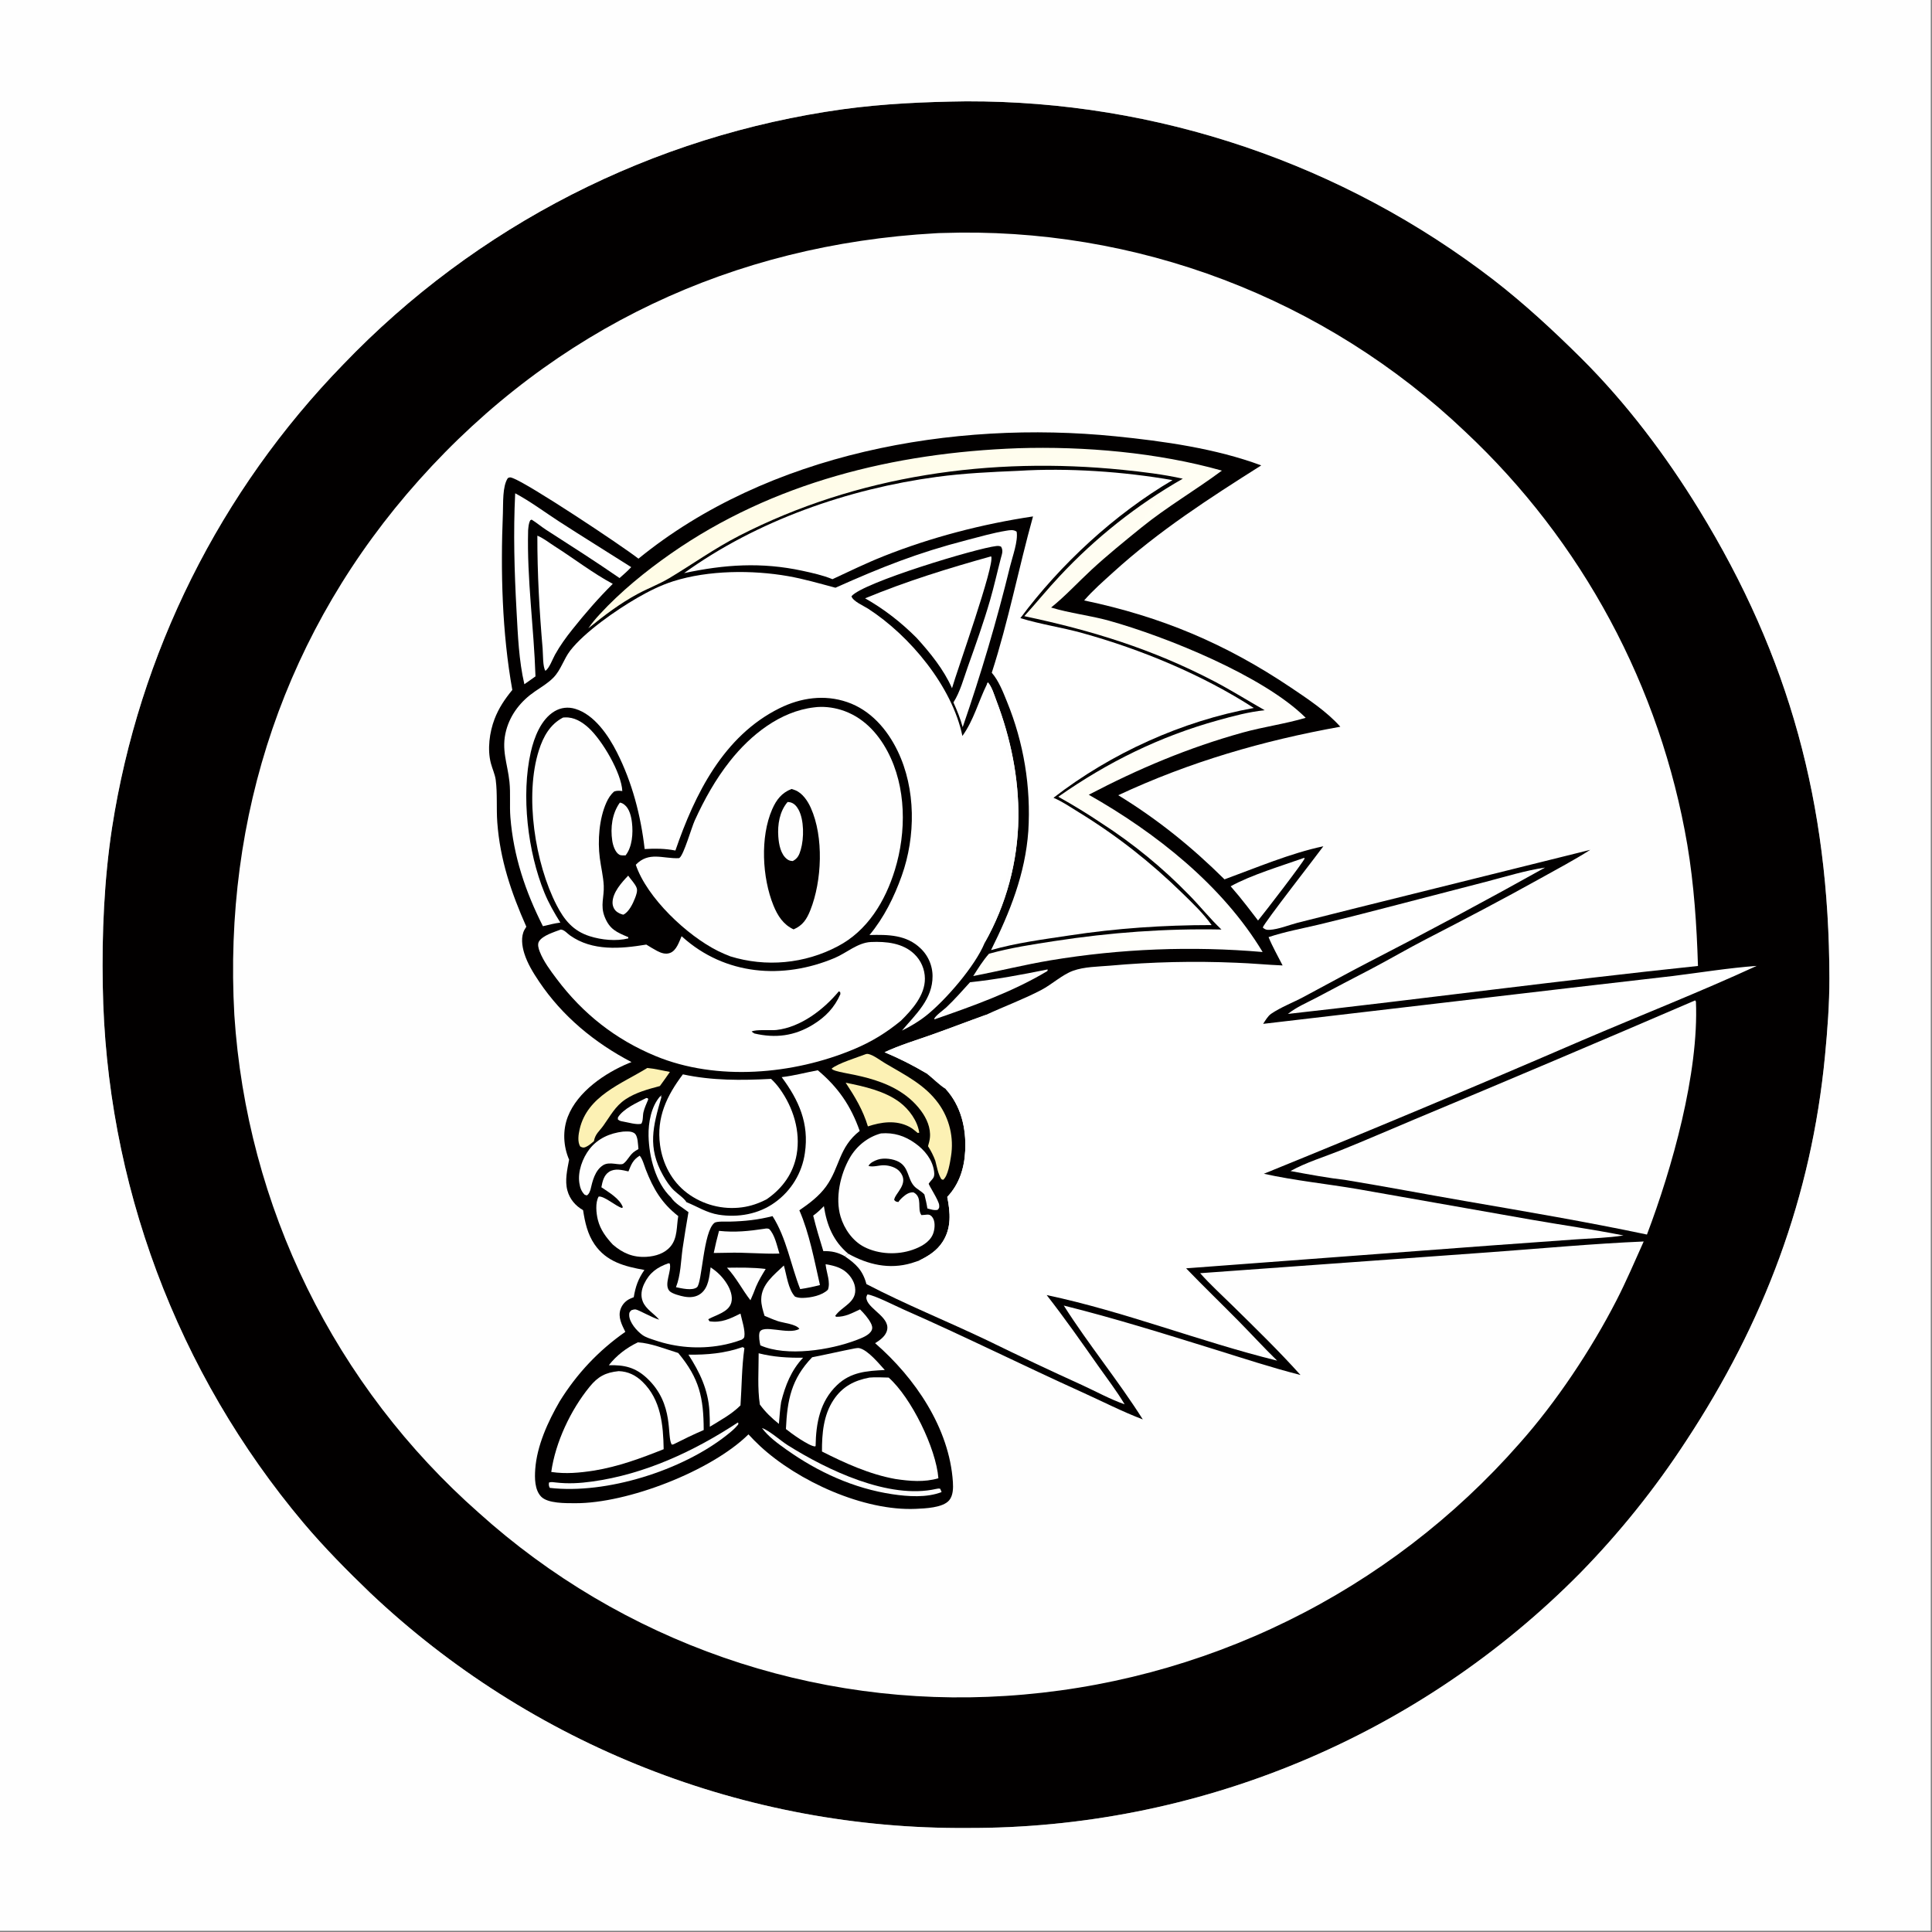 <svg height="1080" width="1080" xmlns="http://www.w3.org/2000/svg" xmlns:xlink="http://www.w3.org/1999/xlink"><rect width="100%" height="100%" fill="#808080" stroke="none"/><linearGradient id="a" gradientUnits="userSpaceOnUse" x1="691.879" x2="395.669" y1="472.352" y2="231.9"><stop offset="0" stop-color="#fff"/><stop offset="1" stop-color="#fffce6"/></linearGradient><g transform="scale(1.054)"><path d="m512.182 53.745.588-.003q4.694-.012 9.387.073 4.692.085 9.383.266 4.69.181 9.375.459 4.686.278 9.364.652 4.679.374 9.349.844 4.67.47 9.33 1.037 4.659.566 9.306 1.228 4.646.662 9.278 1.42 4.633.758 9.248 1.61 4.616.853 9.213 1.8 4.597.948 9.173 1.99 4.577 1.042 9.131 2.178 4.554 1.136 9.084 2.365 4.53 1.229 9.033 2.552 4.504 1.322 8.979 2.737 4.475 1.415 8.921 2.921 4.445 1.507 8.858 3.104 4.414 1.598 8.793 3.286 4.379 1.688 8.723 3.466 4.344 1.778 8.651 3.645 4.306 1.867 8.573 3.822 4.267 1.955 8.493 3.998 4.226 2.042 8.408 4.172 4.183 2.129 8.322 4.344 4.138 2.215 8.23 4.514 4.091 2.3 8.135 4.683 4.043 2.383 8.037 4.849 3.994 2.466 7.936 5.014 3.942 2.548 7.831 5.176 3.888 2.628 7.722 5.336 3.834 2.708 7.611 5.494 3.778 2.786 7.497 5.649c16.331 12.649 31.755 26.908 46.405 41.458 23.982 23.818 44.935 51.664 62.579 80.417 48.116 78.411 68.963 156.232 69.124 248.448.024 13.742-1.026 27.488-2.333 41.159-7.174 75.081-32.422 141.679-73.761 204.46q-6.135 9.412-12.726 18.511-6.591 9.099-13.622 17.863-7.031 8.763-14.484 17.171-7.453 8.407-15.311 16.437-3.972 4.018-8.043 7.937-4.071 3.918-8.237 7.734-4.167 3.816-8.427 7.528-4.26 3.711-8.611 7.316-4.352 3.605-8.791 7.1-4.439 3.495-8.963 6.88-4.525 3.384-9.132 6.654-4.608 3.271-9.295 6.426-4.687 3.156-9.451 6.194-4.764 3.038-9.601 5.956-4.839 2.919-9.747 5.717-4.909 2.798-9.886 5.473-4.977 2.675-10.019 5.225-5.041 2.551-10.145 4.975-5.103 2.425-10.266 4.722-5.162 2.297-10.379 4.466-5.218 2.168-10.488 4.206-5.269 2.038-10.588 3.945-5.319 1.906-10.683 3.68-5.365 1.774-10.772 3.414-5.407 1.64-10.853 3.146-5.446 1.505-10.927 2.875-5.482 1.37-10.996 2.603-5.514 1.233-11.057 2.329-5.543 1.096-11.111 2.054-5.568.958-11.159 1.777-5.59.82-11.199 1.5-5.609.68-11.234 1.221-5.624.541-11.26.942-5.636.401-11.28.662-5.644.261-11.293.382-5.649.12-11.299.101-5.444.037-10.888-.056-5.444-.092-10.884-.315-5.439-.223-10.873-.575-5.433-.353-10.856-.835-5.423-.482-10.833-1.093-5.41-.612-10.804-1.352-5.394-.74-10.768-1.609-5.375-.869-10.727-1.866-5.353-.997-10.68-2.122-5.327-1.124-10.626-2.376-5.298-1.251-10.566-2.628-5.267-1.378-10.5-2.881-5.233-1.502-10.429-3.13-5.195-1.627-10.35-3.378-5.156-1.75-10.268-3.624-5.112-1.873-10.178-3.868-5.065-1.995-10.082-4.11-5.017-2.115-9.982-4.35-4.965-2.234-9.875-4.586-4.91-2.353-9.762-4.821-4.853-2.469-9.645-5.053-4.793-2.584-9.522-5.282-4.729-2.697-9.392-5.507-4.664-2.81-9.259-5.73-4.595-2.92-9.119-5.949-4.524-3.029-8.974-6.166-4.451-3.136-8.825-6.377-4.374-3.242-8.67-6.587-4.296-3.345-8.51-6.792-4.215-3.446-8.346-6.993-4.131-3.546-8.177-7.19-4.045-3.644-8.002-7.383c-12.332-11.86-24.462-24.119-35.505-37.201q-3.12-3.708-6.16-7.481-3.04-3.774-5.999-7.612-2.959-3.838-5.835-7.738-2.876-3.9-5.668-7.861-2.792-3.96-5.499-7.98-2.707-4.019-5.327-8.096-2.62-4.076-5.153-8.207-2.532-4.132-4.976-8.317-2.444-4.184-4.798-8.42-2.353-4.236-4.616-8.521-2.263-4.285-4.433-8.618-2.171-4.333-4.248-8.711-2.077-4.378-4.061-8.799-1.983-4.421-3.872-8.884-1.889-4.463-3.681-8.965-1.793-4.502-3.489-9.042-1.696-4.539-3.295-9.114-1.599-4.574-3.099-9.182-1.5-4.608-2.902-9.246-1.402-4.639-2.704-9.307-1.302-4.668-2.505-9.362-1.202-4.694-2.304-9.413-1.102-4.719-2.102-9.461-1-4.741-1.899-9.503-.899-4.762-1.696-9.542-.797-4.78-1.492-9.576-.695-4.796-1.287-9.605-.592-4.81-1.081-9.631-.489-4.821-.875-9.652-.386-4.83-.669-9.668-.283-4.838-.462-9.68-.179-4.843-.255-9.688c-.503-27.867.73-56.257 4.918-83.826q.669-4.308 1.421-8.602.752-4.294 1.587-8.572.835-4.279 1.752-8.541.917-4.262 1.916-8.505.999-4.243 2.08-8.467 1.081-4.223 2.243-8.425 1.162-4.201 2.405-8.38 1.243-4.178 2.566-8.332 1.323-4.153 2.727-8.281 1.403-4.127 2.886-8.226 1.482-4.1 3.044-8.17 1.561-4.07 3.201-8.11 1.64-4.039 3.357-8.046 1.717-4.006 3.511-7.979 1.794-3.973 3.665-7.911 1.871-3.938 3.816-7.839 1.947-3.9 3.968-7.763 2.021-3.862 4.116-7.685 2.095-3.823 4.264-7.605 2.168-3.781 4.409-7.521 2.242-3.739 4.555-7.434 2.312-3.695 4.696-7.345 2.384-3.65 4.838-7.253 2.453-3.603 4.976-7.158 2.523-3.556 5.114-7.061 2.591-3.506 5.249-6.962 2.658-3.455 5.382-6.858 2.724-3.403 5.514-6.753 2.789-3.351 5.643-6.646 2.853-3.296 5.77-6.536 2.916-3.24 5.895-6.423 2.979-3.183 6.018-6.308 3.279-3.422 6.63-6.775 3.35-3.352 6.769-6.634 3.42-3.282 6.907-6.492 3.488-3.209 7.041-6.345 3.554-3.136 7.173-6.197 3.618-3.062 7.3-6.046 3.682-2.985 7.425-5.892 3.744-2.907 7.547-5.735 3.804-2.828 7.665-5.576 3.862-2.748 7.78-5.415 3.919-2.667 7.892-5.251 3.973-2.584 7.999-5.084 4.027-2.501 8.104-4.917 4.078-2.415 8.206-4.745 4.127-2.33 8.302-4.573 4.175-2.244 8.397-4.399 4.221-2.155 8.486-4.222 4.266-2.067 8.573-4.043 4.308-1.977 8.656-3.863 4.348-1.887 8.734-3.682 4.387-1.795 8.81-3.498 4.423-1.703 8.881-3.313 4.458-1.61 8.948-3.127 4.491-1.516 9.012-2.939 4.521-1.422 9.071-2.75 4.55-1.327 9.126-2.559 4.577-1.232 9.179-2.368 4.601-1.136 9.225-2.176 4.624-1.04 9.269-1.982 4.645-.943 9.309-1.788 4.664-.845 9.344-1.593 4.68-.748 9.375-1.397c21.658-2.955 43.214-3.897 65.042-4.179z" fill="#020000"/><path d="m496.283 123.712c1.155-.108 2.349-.101 3.509-.137q4.757-.163 9.517-.207 4.76-.044 9.519.029 4.76.074 9.516.266 4.756.192 9.506.502 4.75.31 9.49.738 4.741.428 9.47.973 4.728.546 9.442 1.208 4.714.663 9.409 1.442 4.696.78 9.371 1.676 4.675.895 9.326 1.907 4.651 1.012 9.276 2.138 4.625 1.127 9.22 2.368 4.595 1.242 9.158 2.597 4.563 1.355 9.092 2.822 4.527 1.468 9.018 3.048 4.49 1.58 8.939 3.271 4.45 1.691 8.856 3.491 4.406 1.801 8.767 3.711 4.36 1.909 8.671 3.927 4.311 2.017 8.571 4.141 4.26 2.123 8.466 4.352 4.206 2.229 8.356 4.561 4.149 2.333 8.239 4.768 4.09 2.435 8.118 4.97 4.029 2.536 7.993 5.171 3.964 2.635 7.862 5.367 3.897 2.733 7.726 5.561 3.828 2.829 7.585 5.751 3.757 2.923 7.441 5.938 3.683 3.015 7.29 6.12 3.608 3.106 7.137 6.3 3.529 3.194 6.978 6.475 2.885 2.704 5.714 5.467 2.829 2.762 5.602 5.581 2.773 2.819 5.488 5.694 2.715 2.875 5.371 5.804 2.656 2.929 5.253 5.911 2.596 2.983 5.132 6.017 2.535 3.035 5.008 6.12 2.474 3.085 4.884 6.219 2.41 3.135 4.757 6.318 2.346 3.183 4.628 6.412 2.281 3.23 4.496 6.505 2.216 3.275 4.365 6.595 2.148 3.319 4.229 6.682 2.081 3.362 4.093 6.766 2.013 3.404 3.956 6.848 1.943 3.443 3.815 6.926 1.873 3.483 3.675 7.002 1.802 3.52 3.532 7.076 1.73 3.555 3.388 7.145 1.658 3.59 3.242 7.213 1.585 3.623 3.096 7.277 1.511 3.654 2.948 7.338 1.436 3.684 2.798 7.396 1.361 3.713 2.647 7.452 1.287 3.739 2.497 7.503 1.21 3.765 2.343 7.553 1.134 3.788 2.191 7.599 1.056 3.81 2.035 7.641.979 3.831 1.881 7.681.901 3.85 1.724 7.718.823 3.867 1.568 7.751.744 3.883 1.41 7.781c3.577 21.215 5.004 42.878 5.663 64.366-72.601 7.623-144.936 17.346-217.481 25.438 4.288-3.521 10.172-5.987 15.069-8.576q14.325-7.622 28.736-15.082c9.882-5.175 19.496-10.842 29.409-15.951 20.365-10.495 40.564-21.055 60.583-32.205 8.897-4.956 17.98-9.744 26.57-15.214l-123.837 30.787-31.432 7.904c-4.716 1.236-9.935 3.429-14.777 3.747-1.63.108-2.444-.148-3.652-1.218.454-2.192 28.881-38.558 32.137-43.108-17.391 3.657-35.654 11.415-52.431 17.55-17.312-17.163-35.525-31.882-56.358-44.626 37.826-17.67 76.729-28.954 117.774-36.326-7.098-8.016-17.24-14.744-26.077-20.684-34.827-23.41-68.754-37.669-109.775-46.298 4.618-5.345 10.161-10.166 15.383-14.911 24.209-21.996 50.989-39.282 78.532-56.707-24.122-8.976-51.768-12.86-77.252-15.428-86.449-8.713-184.32 8.872-253.044 64.89-9.581-7.406-58.447-39.844-66.766-42.764-1.237-.434-1.404-.495-2.528.053-2.934 4.414-2.391 13.377-2.607 18.642-1.265 30.851-.461 63.26 4.994 93.695-3.926 4.772-7.206 9.615-9.422 15.427-2.683 7.034-3.88 16.039-1.962 23.422.759 2.919 2.206 5.935 2.59 8.912.937 7.275.281 15.089.823 22.473 1.455 19.818 7.41 37.318 15.403 55.34-.328.532-.674 1.062-.976 1.61-2.025 3.682-1.307 8.672-.113 12.509 1.662 5.342 4.725 10.317 7.824 14.931 12.408 18.471 29.45 32.497 49.047 42.75-.482.178-.96.364-1.435.56-12.621 5.233-27.158 15.09-32.317 28.342-2.851 7.324-2.433 15.709.657 22.85-.987 5.284-2.35 11.049-.905 16.367 1.242 4.571 4.247 8.089 8.311 10.411 1.009 6.434 2.339 12.637 6.07 18.106 6.35 9.305 16.057 11.76 26.463 13.613-3.31 4.788-4.703 8.736-5.66 14.462-.141.053-.284.104-.423.16-.233.093-.464.194-.696.289-.168.069-.339.132-.507.202q-.462.19-.902.428-.44.237-.852.52-.412.282-.793.606-.38.324-.725.687-.344.362-.649.758-.304.397-.566.823-.261.426-.476.877-.215.451-.382.922c-1.537 4.272.672 8.348 2.505 12.084-14.194 9.941-25.717 22.167-34.844 36.918-6.195 10.693-12.048 23.469-12.933 35.958-.33 4.667-.328 10.874 3.087 14.477 3.554 3.748 13.144 3.499 18.027 3.53 27.751.176 72.275-17.072 91.976-36.51q2.938 3.207 6.115 6.176c20.048 18.621 55.03 34.6 82.679 33.328 4.836-.222 14.356-.531 17.691-4.574 2.082-2.525 2.137-6.497 1.938-9.591-1.836-28.671-20.109-55.345-41.252-73.694 2.317-1.447 4.957-3.299 6.023-5.92 2.991-7.359-8.999-11.687-10.531-17.249-.324-1.176-.091-1.71.444-2.684 3.559.291 15.293 6.289 19.215 8.011 31.968 14.034 63.164 29.613 94.955 43.993 10.534 4.765 21.066 10.184 31.865 14.278-13.085-20.684-28.818-39.749-41.917-60.393 26.795 6.667 53.337 14.973 79.701 23.162 15.212 4.725 30.398 9.739 45.841 13.663-11.435-12.75-23.935-24.882-36.145-36.898-5.72-5.63-11.742-11.076-17.061-17.089l153.673-11.112c27.137-1.964 54.387-4.55 81.56-5.7-4.7 10.456-9.213 21.075-14.453 31.273-13.421 26.116-31.968 53.999-51.51 75.929q-3.213 3.657-6.514 7.233-3.302 3.576-6.69 7.07-3.389 3.495-6.862 6.904-3.473 3.41-7.029 6.733-3.556 3.324-7.193 6.559-3.637 3.235-7.352 6.379-3.715 3.145-7.506 6.197-3.792 3.052-7.657 6.01-3.865 2.958-7.802 5.821-3.937 2.862-7.943 5.626-4.005 2.765-8.078 5.43-4.073 2.666-8.21 5.23-4.137 2.564-8.336 5.026-4.198 2.462-8.456 4.82-4.258 2.358-8.573 4.61-4.315 2.253-8.684 4.398-4.368 2.146-8.789 4.184-4.42 2.038-8.889 3.966-4.469 1.929-8.984 3.747-4.515 1.818-9.073 3.524-4.558 1.707-9.157 3.301-4.599 1.593-9.236 3.074-4.637 1.48-9.308 2.846-4.672 1.366-9.376 2.616-4.704 1.251-9.437 2.386-4.733 1.134-9.493 2.152-4.759 1.018-9.543 1.919-4.783.901-9.587 1.683-4.804.783-9.625 1.448-4.822.664-9.659 1.21-4.836.545-9.685.972-4.848.427-9.706.734-4.738.305-9.483.492-4.744.187-9.491.255-4.748.069-9.496.019-4.747-.05-9.492-.218-4.746-.168-9.485-.454-4.739-.287-9.47-.691-4.731-.405-9.45-.927-4.719-.522-9.424-1.162-4.705-.639-9.392-1.396-4.687-.757-9.354-1.63-4.667-.873-9.311-1.863-4.644-.989-9.262-2.094-4.617-1.105-9.206-2.324-4.589-1.22-9.146-2.554-4.557-1.333-9.079-2.78-4.522-1.447-9.007-3.006-4.484-1.559-8.929-3.229-4.445-1.67-8.846-3.451-4.402-1.78-8.757-3.67-4.356-1.89-8.663-3.888-4.308-1.997-8.564-4.102-4.256-2.104-8.458-4.314-4.203-2.21-8.349-4.524-4.146-2.314-8.233-4.73-4.087-2.417-8.112-4.935-4.026-2.517-7.987-5.134-3.962-2.618-7.857-5.333-3.895-2.715-7.721-5.526-3.826-2.812-7.581-5.718-3.755-2.906-7.437-5.904-3.681-2.999-7.286-6.088-3.606-3.09-7.133-6.268-3.534-3.118-6.991-6.322-3.457-3.204-6.835-6.492-3.378-3.287-6.674-6.657-3.296-3.369-6.509-6.818-3.213-3.448-6.341-6.975-3.127-3.526-6.168-7.128-3.04-3.601-5.991-7.276-2.952-3.675-5.812-7.422-2.861-3.746-5.629-7.561-2.768-3.814-5.443-7.696-2.674-3.881-5.252-7.827-2.578-3.946-5.059-7.954-2.482-4.007-4.864-8.074-2.382-4.067-4.664-8.191-2.283-4.124-4.463-8.303-2.181-4.179-4.259-8.41-2.077-4.23-4.051-8.511-1.974-4.28-3.842-8.607-1.869-4.327-3.631-8.699-1.762-4.372-3.417-8.785-1.654-4.414-3.2-8.866-1.547-4.453-2.984-8.942-1.436-4.489-2.763-9.012-1.327-4.523-2.542-9.077-1.216-4.554-2.32-9.136-1.104-4.583-2.095-9.191-.992-4.608-1.871-9.239-.878-4.63-1.643-9.281-.765-4.651-1.416-9.32-.651-4.668-1.188-9.351-.537-4.683-.959-9.377-.422-4.695-.729-9.398c-5.947-105.797 27.147-204.605 97.992-283.856 71.869-80.397 166.611-124.879 273.997-130.84z" fill="#fefefe"/><path d="m672.803 497.019c8.582-2.855 17.673-4.528 26.479-6.607q17.865-4.281 35.63-8.957l53.145-13.787c10.275-2.658 20.905-5.985 31.399-7.536q-46.324 25.855-93.498 50.126c-11.681 6.045-23.168 12.421-34.781 18.59-5.488 2.914-11.901 5.346-17.007 8.828-1.725 1.176-3.113 3.615-4.238 5.342l162.491-19.04 54.782-6.338c14.759-1.844 29.655-4.276 44.491-5.365-30.426 13.994-61.713 26.281-92.505 39.456q-84.055 36.324-168.886 70.797c16.36 3.615 33.249 5.321 49.765 8.128l91.698 16.156c16.396 2.88 32.949 5.179 49.273 8.432-8.278 1.309-16.917 1.493-25.281 2.083l-44.824 3.226-161.866 12.123c9.116 9.468 18.577 18.59 27.807 27.945 6.866 6.959 13.47 14.185 20.465 21.014-41.085-10.142-80.737-25.999-122.227-34.778 9.626 12.315 18.394 24.864 27.375 37.63 4.722 6.712 9.78 13.254 13.97 20.317-7.666-2.675-15.046-6.749-22.43-10.148q-25.251-11.469-50.167-23.65c-21.326-10.206-43.371-19.048-64.346-29.968-1.933-7.241-5.438-10.609-11.451-14.743l1.771-1.395c10.51 5.835 21.765 8.491 33.583 5.017q2.013-.608 3.99-1.322c4.96-2.424 9.382-5.147 12.472-9.887 4.846-7.433 4.145-15.676 2.508-23.905 6.404-6.778 9.065-15.267 9.518-24.452.586-11.919-2.168-23.808-10.331-32.784-3.494-2.142-6.932-5.763-10.248-8.33-7.219-4.289-14.438-7.928-22.185-11.166 8.028-3.74 16.783-6.369 25.135-9.33 9.589-3.4 19.077-7.079 28.659-10.501 9.781-4.548 19.842-8.211 29.417-13.245 5.519-2.901 10.979-8.022 16.707-10.117 5.944-2.174 13.3-2.181 19.592-2.721q16.708-1.5 33.479-1.889 16.77-.389 33.53.336c8.211.289 16.389 1.104 24.59 1.44-2.48-4.918-5.377-9.939-7.45-15.025z" fill="#fff"/><path d="m501.577 577.567c4.971-4.267 14.542-6.765 20.632-9.178q32.735-12.776 65.823-24.607c13.257-4.693 26.833-8.828 39.846-14.159q-19.787 16.278-39.206 32.993c-7.727 6.61-15.92 13.069-23.175 20.187 24.817-3.119 49.356-8.669 74.174-11.864 19.472-2.507 39.078-4.627 58.586-6.881 9.509-1.098 19.099-1.83 28.524-3.534-32.345 15.483-65.614 28.456-98.909 41.702-14.904 5.93-29.782 13.094-44.994 18.073 15.833 5.321 31.26 11.69 47.166 16.899-9.743 1.889-19.673 2.912-29.501 4.273-12.634 1.75-25.213 3.722-37.882 5.225 13.085 10.645 26.606 20.663 39.39 31.683-17.592-3.963-34.938-9.013-52.363-13.646-12.523-3.329-25.845-6.007-37.915-10.711 3.907 6.609 9.245 12.518 14.043 18.506q7.165 8.962 13.828 18.304-15.163-6.466-30.39-12.778c-7.291-3.009-14.845-5.804-21.844-9.459 4.96-2.424 9.382-5.147 12.472-9.887 4.846-7.433 4.145-15.676 2.508-23.905 6.404-6.778 9.065-15.267 9.518-24.452.586-11.919-2.168-23.808-10.331-32.784z" fill="#fff"/><path d="m522.938 538.24c-.911 4.474-26.753 25.766-31.609 30.997-7.219-4.289-14.438-7.928-22.185-11.166 8.028-3.74 16.783-6.369 25.135-9.33 9.589-3.4 19.077-7.079 28.659-10.501z" fill="#fff"/><path d="m443.091 311.714c24.666-10.988 43.263-18.424 69.599-25.251 6.902-1.79 14.015-3.848 21.038-4.995 1.872-.305 3.825-.678 5.456.508.878 4.923-2.213 13.241-3.438 18.267-7.079 29.053-15.431 57.147-25.167 85.412-1.226-4.526-2.979-8.852-4.911-13.116 3.571-5.578 5.449-12.782 7.671-19.009 4.168-11.685 8.314-23.303 11.768-35.226 2.125-7.337 3.771-14.818 5.699-22.212.593-2.276 1.4-3.998.132-6.163-.927-.411-1.608-.429-2.598-.321-10.151 1.108-70.888 19.355-76.747 26.636.738 2.644 6.54 5.116 8.734 6.531 22.187 14.299 44.633 41.217 50.095 67.557 5.993-8.3 8.504-18.287 12.989-27.368l.485-1.068c2.119 2.171 3.457 6.833 4.575 9.761 7.551 19.78 11.913 41.039 11.638 62.248q-.029 2.163-.125 4.323-.097 2.161-.261 4.318-.164 2.156-.395 4.307-.232 2.15-.531 4.292-.299 2.142-.665 4.274-.366 2.132-.798 4.251-.433 2.119-.931 4.223-.499 2.105-1.063 4.193-.565 2.088-1.194 4.157-.63 2.069-1.324 4.118-.694 2.048-1.451 4.074-.758 2.026-1.579 4.026-.821 2.001-1.704 3.976-.884 1.974-1.828 3.92-.945 1.945-1.95 3.86-1.005 1.915-2.07 3.798c-.01.035-.015.071-.029.105-5.036 12.273-20.694 30.296-30.868 38.422-4.083 3.261-8.308 5.739-12.983 8.055 7.297-8.666 16.334-16.671 16.231-28.979q-.004-.506-.033-1.012-.029-.505-.083-1.008-.054-.504-.133-1.004-.079-.5-.183-.996-.104-.495-.232-.985-.128-.49-.28-.972-.153-.483-.329-.958-.176-.475-.375-.94-.2-.465-.422-.92-.222-.455-.466-.898-.245-.444-.511-.874-.266-.431-.553-.848-.288-.417-.595-.819-.307-.402-.635-.789-.327-.386-.672-.756-.346-.37-.71-.722c-7.573-7.41-17.387-7.468-27.224-7.214 7.674-9.202 13.083-20.183 17.092-31.412 7.436-20.824 7.553-46.11-2.195-66.236-5.587-11.535-14.391-21.662-26.766-25.898-12.048-4.124-24.549-2.322-35.812 3.247-29.708 14.689-44.967 45.567-55.264 75.491-5.588-1.088-10.632-1.122-16.307-.787-2.036-17.718-6.591-35.261-14.682-51.254-4.549-8.99-11.987-20.067-22.202-23.125-3.703-1.108-7.551-.68-10.882 1.294-7.232 4.285-10.868 13.913-12.633 21.694-5.178 22.827-1.632 52.87 7.214 74.506 2.299 5.622 5.258 10.755 8.471 15.889-3.132.405-6.178 1.183-9.246 1.917-9.323-18.436-15.594-37.073-17.254-57.784-.498-6.218.15-12.557-.489-18.737-1.016-9.824-4.505-17.127-1.74-27.387 2.333-8.655 7.918-15.587 15.241-20.6 3.359-2.3 6.99-4.431 9.845-7.369 3.994-4.109 5.44-9.867 8.91-14.333 7.685-9.889 24.373-21.463 35.354-27.828 6.087-3.528 12.597-6.806 19.322-8.93 18.599-5.875 41.826-6.025 60.856-2.683 8.48 1.489 16.787 3.933 25.103 6.136z" fill="#fff"/><path d="m523.411 362.964.485-1.068c2.119 2.171 3.457 6.833 4.575 9.761 7.551 19.78 11.913 41.039 11.638 62.248q-.029 2.163-.125 4.323-.097 2.161-.261 4.318-.164 2.156-.395 4.307-.232 2.15-.531 4.292-.299 2.142-.665 4.274-.366 2.132-.798 4.251-.433 2.119-.931 4.223-.499 2.105-1.063 4.193-.565 2.088-1.194 4.157-.63 2.069-1.324 4.118-.694 2.048-1.451 4.074-.758 2.026-1.579 4.026-.821 2.001-1.704 3.976-.884 1.974-1.828 3.92-.945 1.945-1.95 3.86-1.005 1.915-2.07 3.798c-.004-3.694 4.573-11.862 6.103-15.771 3.174-8.109 5.085-16.659 6.607-25.223q.419-2.294.769-4.599.349-2.305.631-4.62.281-2.315.493-4.637.212-2.322.354-4.649.143-2.327.216-4.658.074-2.33.078-4.662.003-2.332-.062-4.663-.066-2.33-.201-4.658-.135-2.328-.34-4.651-.204-2.322-.478-4.638-.273-2.315-.616-4.622-.342-2.306-.753-4.601-.411-2.295-.891-4.577-.479-2.282-1.026-4.549-.547-2.266-1.161-4.516-.615-2.249-1.296-4.479c-2.019-6.82-6.331-14.34-7.16-21.292-.039-.328-.064-.657-.096-.986z" fill="#fefefe"/><path d="m540.154 249.715c26.285-1.637 55.765.389 81.717 4.93-30.726 18.079-59.467 44.654-80.7 73.189 10.743 3.309 21.995 4.905 32.849 7.916 31.256 8.671 63.623 22.08 90.949 39.737-38.042 6.89-75.725 24.019-106.238 47.634 4.669 1.97 9.115 5.034 13.425 7.682 20.281 12.458 38.032 26.418 55.035 43.028 5.331 5.207 11.12 10.68 15.404 16.796-25.561.011-50.447 1.684-75.715 5.549-13.825 2.096-27.796 3.876-41.263 7.722 10.032-20.139 18.147-40.404 19.77-63.128q.27-4.375.294-8.758.023-4.383-.2-8.76-.223-4.378-.691-8.736-.469-4.358-1.182-8.683-.712-4.324-1.667-8.602-.955-4.278-2.149-8.495-1.193-4.218-2.622-8.362-1.429-4.143-3.089-8.2c-2.102-5.199-4.371-11.091-8.076-15.383 8.826-27.252 14.211-55.349 21.875-82.898-26.819 4.011-53.976 11.047-79.191 21.07-9.22 3.665-18.184 8.032-27.176 12.218-5.06-2.065-10.647-3.319-15.984-4.468-21.673-4.666-41.244-3.335-62.708 1.252 38.686-27.912 87.032-44.699 134.058-51.041 14.38-1.939 28.793-2.601 43.275-3.209z" fill="#fff"/><path d="m431.754 375.171c4.649-.646 9.75-.062 14.227 1.305 11.248 3.434 19.333 11.852 24.743 22.052 10.015 18.882 10.064 42.739 3.897 62.827-5.1 16.615-14.548 32.338-30.345 40.55q-1.622.856-3.285 1.631-1.662.776-3.36 1.469-1.699.693-3.429 1.302-1.731.608-3.489 1.132-1.758.523-3.539.959-1.782.437-3.583.785-1.801.349-3.617.609-1.815.259-3.642.43-1.826.17-3.659.251-1.832.081-3.666.072-1.835-.01-3.666-.109-1.832-.099-3.657-.288-1.824-.189-3.637-.467-1.813-.278-3.611-.645-1.797-.366-3.574-.821-1.777-.454-3.53-.995c-2.198-.865-4.403-1.787-6.518-2.839-16.358-8.135-37.688-28.149-43.613-45.745 6.965-7.194 14.323-3.146 22.854-3.488.128-.072.266-.126.382-.215 2.256-1.725 6.349-16.081 8.018-19.745 5.105-11.21 11.061-21.881 18.724-31.574 10.93-13.826 26.579-26.348 44.575-28.443z" fill="#fefefe"/><path d="m419.805 418.444c.65.197 1.298.398 1.93.648 3.907 1.546 6.65 5.709 8.302 9.387 6.926 15.425 5.916 38.753-.255 54.25-1.923 4.828-4.026 8.074-8.875 10.186-5.46-2.519-8.484-7.25-10.695-12.688-5.982-14.719-7.113-36.263-.668-51.014 2.209-5.057 5.051-8.722 10.261-10.769z" fill="#020000"/><path d="m417.707 425.362c.493.023.811.021 1.316.134 2.075.465 3.463 2.041 4.448 3.832 3.042 5.53 2.975 15.261 1.244 21.251-.811 2.805-1.603 4.694-4.253 6.092-1.203-.076-1.97-.224-2.963-.957-3.497-2.584-4.419-7.956-4.71-12.007-.457-6.375.664-13.387 4.918-18.345z" fill="#fefefe"/><path d="m899.066 530.572.399.657c1.61 37.827-12.659 88.482-25.982 123.538-32.02-6.77-64.24-12.2-96.48-17.774-21.004-3.632-41.94-7.626-62.974-11.094-9.937-1.18-19.77-2.997-29.603-4.82 8.308-4.597 17.9-7.486 26.701-11.019 13.062-5.243 25.974-10.901 38.961-16.334q74.666-31.163 148.978-63.154z" fill="#fefefe"/><path d="m297.452 492.989c1.959.226 3.231 1.968 4.833 3.107 11.882 8.452 26.889 7.125 40.493 4.879 1.889 1.15 3.781 2.347 5.741 3.372 2.131 1.115 4.513 1.954 6.878 1.055 3.394-1.291 4.773-5.865 6.103-8.879l.433.395c22.596 20.327 53.233 22.751 80.731 11.169 6.34-2.67 12.215-8.16 19.265-8.474 8.011-.358 16.89.516 22.955 6.351q.66.627 1.254 1.318.593.69 1.115 1.436.522.746.967 1.541.444.794.807 1.629.363.835.641 1.702.278.868.467 1.758.19.891.29 1.796.099.905.108 1.815c.092 8.867-6.762 16.535-12.688 22.38-7.869 6.469-15.674 11.239-25.075 15.172-32.024 13.397-72.61 17.028-105.077 3.583-21.327-8.832-38.548-22.454-52.396-40.846-3.312-4.399-7.017-9.338-9.03-14.507-.612-1.573-1.353-3.868-.4-5.439 1.935-3.191 8.23-5.034 11.585-6.313z" fill="#fff"/><path d="m444.892 525.761.73.424.089 1.063c-3.078 7.119-7.944 12.137-14.481 16.156-9.876 6.073-19.948 7.33-31.122 4.721-.491-.258-1.028-.701-1.485-1.023 2.137-1.247 10.215-.492 13.194-.835 12.907-1.486 25.054-10.832 33.075-20.506z" fill="#020000"/><path d="m539.774 237.723c35.35-1.115 74.179 2.262 108.279 11.876-14.057 10.456-29.194 19.217-42.847 30.312-8.858 7.198-17.875 14.478-26.257 22.223-7.179 6.634-13.854 13.953-21.476 20.08 9.965 3.037 20.618 4.167 30.703 6.978 30.175 8.41 82.019 29.273 104.328 51.505-10.888 3.252-22.409 4.773-33.414 7.832-28.872 8.028-55.173 19.119-81.643 32.978 35.539 20.118 70.946 48.058 92.214 83.405q-14.077-1.219-28.202-1.551-14.126-.332-28.244.223-14.119.556-28.175 1.997-14.056 1.441-27.993 3.762c-13.701 2.309-27.238 5.678-40.881 8.328 2.555-4.029 5.188-8.262 8.355-11.836 11.459-3.178 23.174-4.957 34.909-6.754 29.643-4.538 58.39-6.67 88.393-6.092-6.117-5.793-11.425-12.519-17.361-18.528q-5.223-5.362-10.739-10.422-5.516-5.059-11.308-9.8-5.792-4.741-11.842-9.149-6.05-4.407-12.338-8.467-11.177-7.514-22.952-14.052c26.231-18.393 53.869-32.016 84.743-40.563 8.179-2.265 16.273-4.455 24.742-5.324-9.054-5.13-17.843-10.684-27.08-15.492-32.638-16.988-64.582-26.825-100.428-34.405 6.351-6.994 12.276-14.349 18.765-21.229q3.564-3.82 7.27-7.504 3.705-3.683 7.547-7.224 3.841-3.542 7.813-6.936 3.972-3.395 8.068-6.638 4.097-3.242 8.313-6.329 4.215-3.086 8.544-6.012 4.329-2.925 8.765-5.686 4.436-2.761 8.972-5.353c-10.386-2.318-21.251-3.618-31.835-4.691-69.867-7.08-140.836 2.814-203.627 35.055-12.9 6.624-24.466 14.938-36.839 22.356-5.28 3.165-11.207 5.39-16.649 8.303-9.392 5.029-18.098 11.636-26.335 18.351 1.772-2.674 3.869-5.103 6.041-7.459 11.057-11.992 24.282-22.786 37.635-32.111 54.248-37.884 118.663-53.566 184.066-55.957z" fill="url(#a)"/><path d="m362.176 569.801c15.489 3.357 31.039 3.233 46.773 2.403q2.522 2.368 4.552 5.168c7.2 9.961 11.169 22.631 9.022 34.908-1.765 10.088-7.559 17.993-15.866 23.746-4.149 2.169-8.418 3.663-13.073 4.297q-.96.129-1.925.212-.965.082-1.933.118-.969.035-1.937.024-.969-.012-1.936-.071-.967-.059-1.93-.165-.963-.106-1.919-.258-.957-.153-1.905-.352-.948-.199-1.885-.444-.937-.245-1.862-.535-.924-.29-1.833-.625-.909-.335-1.8-.714-.892-.378-1.764-.8-.872-.422-1.723-.885-.85-.464-1.677-.969-.827-.504-1.629-1.048-.801-.544-1.575-1.127c-8.05-6.126-12.933-15.443-14.286-25.396-1.985-14.597 3.569-26.187 12.111-37.487z" fill="#fff"/><path d="m298.637 380.56c.302-.02.602-.044.904-.06 4.922-.266 9.113 2.312 12.634 5.523 7.223 6.588 17.419 23.909 17.877 33.516-1.61-.192-2.713-.274-4.271.216-1.889 1.608-3.125 3.568-4.143 5.823-3.89 8.616-4.712 20.223-3.523 29.496.622 4.847 1.867 9.803 2.093 14.673.277 5.973-1.896 10.427.457 16.423 2.648 6.747 6.334 8.216 12.55 10.858l.01.664c-6.432 1.609-14.205.826-20.491-1.173-8.742-2.78-13.453-8.557-17.505-16.405-11.425-22.127-17.139-58.135-9.376-82.311 2.304-7.174 5.883-13.662 12.784-17.243z" fill="#fefefe"/><path d="m414.579 571.278c6.351-.718 12.837-2.482 19.146-3.65 10.849 9.095 17.503 18.812 22.235 32.177-11.186 8.747-10.468 19.222-17.824 29.437-3.741 5.194-8.972 9.078-14.185 12.668 5.309 12.16 7.966 26.688 10.931 39.63-3.492.924-6.909 1.621-10.482 2.152-4.986-12.661-7.256-27.066-14.669-38.702-7.616 1.975-14.885 2.726-22.742 2.91-1.606.038-6.804-.287-8.05.657-6.003 4.551-6.536 32.079-9.317 34.183-2.575 1.949-8.111.551-11.108-.049 2.54-6.416 2.576-13.795 3.521-20.603q1.433-9.622 3.106-19.204c-3.09-2.425-7.121-4.496-9.289-7.852-8.201-7.836-11.632-21.597-11.881-32.586-.157-6.986 1.383-15.603 6.149-20.991l.659-.118.164-.596-.381.45.196.794c-4.462 15.487-7.433 26.452.897 41.387 1.544 2.768 3.488 5.733 5.767 7.944 1.916 1.86 5.363 4.086 6.657 6.264 5.805 2.352 10.729 5.654 17.092 6.663 10.276 1.631 21.296-.317 29.789-6.494q.803-.573 1.575-1.186.773-.613 1.513-1.264.741-.651 1.447-1.339.707-.688 1.378-1.41.671-.723 1.304-1.479.634-.756 1.228-1.543.594-.787 1.148-1.602.554-.817 1.065-1.659.512-.843.98-1.711.469-.868.893-1.758.423-.891.801-1.802.379-.91.71-1.839.332-.929.616-1.873.284-.944.52-1.902.236-.957.423-1.925.187-.969.325-1.945c2.31-15.658-3.166-27.955-12.307-40.234z" fill="#fff"/><path d="m467.261 601.117c6.831-.544 12.588 1.288 18.103 5.23 4.984 3.563 9.126 8.543 10.026 14.771.554 3.833-.849 3.795-2.809 6.608-.332.477 5.377 8.911 5.53 11.464.08 1.33.038 1.541-.799 2.457-1.854.422-3.671-.254-5.464-.725-.382-2.519-.951-4.942-1.572-7.407-1.632-1.851-3.965-2.781-5.503-4.507-3.455-3.878-2.717-9.793-8.014-12.77-2.969-1.669-7.988-2.303-11.234-1.206-1.718.58-4.131 1.67-4.909 3.348 2.515.758 5.675-.454 8.329-.365 2.782.092 6.282 1.105 8.17 3.265 5.612 6.422-2.659 11.641-2.87 15.153.899.931.945.898 2.237 1.074l.594-.853c.55-.613 1.102-1.192 1.723-1.736 1.658-1.451 3.4-2.676 5.689-2.529 5.069 2.623 1.74 8.782 4.197 12.057l1.774-.128c.643-.051 1.463-.202 2.085-.091 1.16.206 1.862 1.069 2.384 2.045 1.222 2.288.804 6.151-.191 8.438-1.868 4.29-6.476 6.662-10.685 8.131-8.119 2.832-17.997 2.435-25.701-1.503-6.132-3.134-10.641-9.621-12.56-16.148-2.891-9.829-.161-22.227 4.817-30.967 3.617-6.351 9.566-11.202 16.653-13.106z" fill="#fefefe"/><path d="m461.106 730.62c3.364-.303 6.846-.068 10.224.003 11.982 10.67 25.106 37.46 26.363 53.399-7.495 2.2-15.194 1.525-22.807.387-13.673-2.461-26.611-8.344-38.936-14.578-.052-9.44.772-19.344 6.163-27.416 4.706-7.046 10.897-10.236 18.993-11.795z" fill="#fff"/><path d="m328.126 727.207c4.993.146 9.103 2.204 12.666 5.674 9.761 9.507 10.965 22.872 11.196 35.731-12.095 4.824-23.952 9.205-36.88 11.333-7.741 1.185-14.962 1.883-22.742.734 2.222-15.778 10.304-32.874 20.334-45.168 4.486-5.499 8.483-7.585 15.426-8.304z" fill="#fff"/><path d="m525.615 295.079c.025.02.06.032.075.06 2.071 4.144-18.047 60.327-20.775 69.876-4.374-9.923-11.574-18.789-18.818-26.754-8.235-8.228-17.137-15.189-27.28-20.932 22.002-9.105 43.885-15.859 66.798-22.25z" fill="#fff"/><path d="m437.872 670.5c3.497.583 6.995 1.357 9.937 3.445 2.741 1.945 5.135 5.286 5.663 8.648 1.301 8.29-6.845 9.991-10.525 15.34l.534.448c4.795.105 8.416-1.959 12.637-3.925 2.084 2.056 4.335 4.609 5.704 7.201.613 1.16 1.079 2.511.518 3.792-1.211 2.768-5.496 4.253-8.144 5.272-13.766 5.297-37.03 8.989-50.931 2.811-.441-1.882-.9-4.678-.49-6.597 1.09-5.108 15.441 1.329 21.177-2.16-1.702-2.526-8.489-3.118-11.387-4.085-2.396-.799-4.747-1.853-7.081-2.819-.86-2.866-1.799-5.769-1.756-8.795.112-7.908 6.765-12.901 12.005-17.89 1.475 5.025 2.264 12.589 5.919 16.512 1.437.544 2.627.7 4.17.668 4.228-.09 10.209-1.279 13.269-4.348 1.474-3.894-.698-8.898-1.159-12.95z" fill="#fefefe"/><path d="m354.534 669.992.66.125c1.216 3.897-3.251 11.072-.157 14.547 1.376 1.545 6.059 2.702 8.003 3.047 3.015.537 6.16.289 8.653-1.646 4.196-3.258 4.465-9.045 5.196-13.89 3.541 2.285 6.471 5.192 8.681 8.786 1.716 2.791 3.177 6.546 2.299 9.855-1.36 5.132-8.138 6.551-12.229 8.865l.632 1.08c6.302.978 11-1.381 16.451-4.077.701 3.292 2.593 8.87 2.061 12.186-.158.985-.657 1.065-1.407 1.652q-5.422 2.028-11.124 3.029-2.176.381-4.372.624-2.196.244-4.402.349-2.207.106-4.416.073-2.209-.033-4.412-.204-2.202-.172-4.39-.481-2.187-.308-4.351-.754-2.164-.445-4.296-1.025-2.132-.58-4.223-1.292c-2.229-.755-4.836-1.474-6.754-2.87-2.905-2.114-6.861-6.606-6.934-10.434-.028-1.478.194-1.667 1.16-2.645.691-.207 1.496-.507 2.229-.416 1.61.201 8.881 4.453 12.515 5.426-2.776-3.309-6.982-5.447-8.681-9.585-1.284-3.125-.699-6.44.715-9.41 2.817-5.917 6.896-8.805 12.893-10.915z" fill="#fefefe"/><path d="m339.278 612.936c1.56 1.851 2.353 5.116 3.233 7.376 3.992 10.24 8.411 17.806 17.21 24.666-.949 5.425-.321 11.547-4.035 16.033-3.127 3.778-8.001 5.261-12.744 5.561-7.116.45-12.597-1.895-17.88-6.44-3.59-3.812-6.653-7.935-7.967-13.111-.877-3.457-1.471-9.244.426-12.419 3.016-.317 8.91 5.017 12.296 6.066l.537-.363c-1.655-4.643-7.529-7.978-11.402-10.618.564-3.005 1.287-6.341 4.021-8.15 3.111-2.06 6.981-.99 10.338-.262 1.542-3.801 2.338-6.08 5.967-8.339z" fill="#fefefe"/><path d="m284.995 284.106c3.081 1.208 6.338 3.818 9.154 5.605 10.178 6.462 20.256 14.281 30.842 19.947-7.707 7.657-14.647 15.659-21.409 24.154-3.37 4.19-6.603 8.688-9.218 13.392-1.308 2.354-2.98 7.128-5.086 8.58-1.465-2.02-1.241-8.965-1.484-11.781-1.73-20.097-2.834-39.723-2.799-59.897z" fill="#fff"/><path d="m273.238 261.621c8.043 4.294 15.655 10.008 23.32 14.973 12.645 8.192 25.503 16.097 38.215 24.193-1.92 2.078-4.069 3.914-6.179 5.796-12.79-8.833-25.765-17.122-38.837-25.514-2.684-1.723-5.084-3.807-7.797-5.482l-.695.337c-.936 1.67-.979 3.485-1.169 5.351-.676 26.035 3.072 51.543 3.906 77.456l-5.892 4.168c-2.932-12.58-3.443-25.97-4.152-38.826-1.148-20.814-1.758-41.62-.72-62.452z" fill="#fff"/><path d="m338.31 711.932c6.879.391 14.799 3.637 21.388 5.639 11.238 13.446 13.48 23.752 13.523 40.869-5.439 2.344-10.718 4.906-16.002 7.578l-.872.173c-2.985-3.927 1.64-21.383-13.235-35.268-6.161-5.751-12.06-7.087-20.229-6.837 4.162-5.283 9.384-9.252 15.427-12.154z" fill="#fefefe"/><path d="m453.366 715.14c.595-.106 1.724-.277 2.36-.141 4.595.99 10.512 8.315 13.537 11.614-9.491.464-18.016 1.023-25.303 7.983-9.113 8.704-11.199 20.228-11.387 32.304l-.243.223c-2.955.095-12.878-7.034-15.505-9.205.704-15.514 2.88-26.571 13.913-38.075 7.564-1.462 15.062-3.239 22.628-4.703z" fill="#fefefe"/><path d="m459.402 559.005c.562-.058.691-.109 1.321.044 2.705.656 6.281 3.423 8.761 4.895 10.338 6.134 20.997 11.264 28.27 21.317q.538.746 1.039 1.517.5.771.963 1.566.462.794.885 1.611.424.816.806 1.652.383.836.725 1.69.341.854.64 1.723.3.869.556 1.752.257.883.47 1.778.213.894.382 1.798.169.904.294 1.815.124.911.204 1.827.081.916.116 1.834.035.919.025 1.839-.009.919-.064 1.837-.054.918-.154 1.832-.099.914-.243 1.822c-.508 3.104-1.575 10.705-4.23 12.599l-.891-.35c-1.764-2.705-2.389-6.644-3.217-9.77-1.019-2.786-2.286-5.229-3.87-7.73.41-1.464.861-2.978 1.011-4.497.514-5.211-1.722-10.229-4.76-14.325-14.834-20.007-44.42-18.718-47.398-22.281 3.153-2.793 14.049-6.113 18.359-7.795z" fill="#fcf1b4"/><path d="m393.768 714.495c.594.104.22-.004 1.033.543-1.424 10.138-1.382 20.156-2.073 30.332-4.644 4.678-10.681 7.908-16.269 11.321.04-2.788-.041-5.531-.201-8.314-.686-11.366-5.108-20.51-11.14-29.914 9.886.148 19.252-.701 28.65-3.968z" fill="#fff"/><path d="m343.313 566.412c3.977.358 8.046 1.383 11.98 2.115q-2.599 3.777-5.316 7.47c-6.159 1.643-12.808 3.419-18.175 7.004-5.616 3.751-8.07 8.834-11.854 14.075-2.182 3.022-4.223 4.266-4.962 8.181-1.289 1.112-2.785 2.401-4.356 3.083-1.229.533-1.804.273-2.922-.301-1.533-2.54-.905-6.459-.27-9.205 4.069-17.577 22.123-23.947 35.875-32.422z" fill="#fcf1b4"/><path d="m691.521 455.029.461.144c-.287 1.563-21.619 29.27-24.757 33.035l-5.828-7.571q-4.183-5.419-8.692-10.57c10.556-5.917 27.126-10.882 38.816-15.038z" fill="#fff"/><path d="m330.397 600.162c1.951-.064 4.308-.332 6.005.818 2.039 1.384 1.922 6.191 2.206 8.443-.431.249-.862.498-1.283.764l-.532.339c-2.745 1.731-3.82 4.907-6.147 6.601-1.82 1.324-7.29-1.408-10.839.893-4.302 2.788-5.583 8.386-6.661 13.025-.552 1.363-.662 2.065-1.852 2.966l-1.17-.334c-1.802-1.755-2.489-3.815-2.862-6.28-.914-6.044 1.685-13.189 5.384-17.953 4.388-5.652 10.827-8.454 17.751-9.282z" fill="#fefefe"/><path d="m402.364 717.737c7.948 2.001 15.413 2.437 23.561 2.355-6.285 6.663-9.437 14.697-11.631 23.452-.621 3.84-.852 7.762-1.187 11.637-3.893-3.098-7.139-6.231-10.097-10.242-1.355-8.67-.618-18.398-.646-27.202z" fill="#fff"/><path d="m448.52 574.23c9.709 1.953 20.684 4.352 28.714 10.414 4.906 3.703 9.425 9.865 10.306 16.101l-.805.144c-1.433-1.191-2.888-2.462-4.55-3.322-7.006-3.628-14.747-2.525-21.881-.163-2.613-8.695-6.838-15.654-11.784-23.174z" fill="#fcf1b4"/><path d="m555.489 514.181.192.123-.19.702c-18.152 10.96-39.787 18.648-59.759 25.589l-.245-.179c.235-1.444 5.07-4.888 6.366-6.108 4.447-4.186 8.501-8.842 12.613-13.353 13.929-1.487 27.299-3.989 41.023-6.774z" fill="#fff"/><g fill="#fefefe"><path d="m405.496 651.687c.948-.184 1.455-.195 2.384.078 3.025 2.906 4.244 9.125 5.494 13.089-9.143.285-18.316-.729-27.499-.424l-7.335.115q1.222-5.909 2.803-11.733c8.427.911 15.811.134 24.153-1.125z"/><path d="m391.289 754.47.316.254-.085.772c-1.787 2.241-3.96 3.988-6.2 5.755-23.683 18.687-63.685 31.313-93.704 27.872-.024-.03-.053-.055-.07-.089-.526-1.033-.521-1.631-.381-2.761 1.342-.385 2.159-.187 3.524-.026 6.63.78 12.783.424 19.401-.492 27.819-3.852 53.926-15.993 77.199-31.285z"/><path d="m404.123 757.375c4.002 1.386 9.89 6.745 13.643 9.102 21.022 13.202 53.753 28.901 78.748 23.192.814-.186 1.308-.268 2.147-.073l.737 1.733c-7.837 3.108-17.911 2.379-26.068 1.165-20.471-3.047-39.563-11.783-56.332-23.734-4.594-3.274-9.495-6.806-12.875-11.385z"/><path d="m328.756 425.676c.961.125 1.669.536 2.423 1.124 2.678 2.088 3.618 6.294 3.992 9.476.656 5.581.183 12.879-3.382 17.384-.99.013-2.408.145-3.298-.344-2.267-1.244-3.416-5.052-3.768-7.389-1.047-6.932-.118-14.488 4.033-20.251z"/><path d="m431.291 644.715c2.131-1.476 3.859-3.188 5.671-5.019 1.511 10.01 4.978 18.584 12.875 25.204l-1.771 1.395c-3.763-2.152-7.106-2.837-11.404-2.739-1.942-6.275-3.815-12.455-5.371-18.841z"/><path d="m333.175 464.413c1.325 2.006 3.729 4.336 4.505 6.556.558 1.596-.312 3.876-.882 5.364-1.115 2.913-3.361 7.556-6.26 8.787-1.344-.376-2.382-.749-3.506-1.641-1.409-1.117-2.184-3.033-2.165-4.801.056-5.316 4.809-10.633 8.308-14.265z"/><path d="m385.563 672.355c6.817-.083 13.759-.189 20.533.658-1.866 3.054-3.684 6.03-5.098 9.324-.882 2.476-1.945 4.869-2.993 7.278-4.362-5.609-7.549-12.067-12.442-17.26z"/></g><path d="m342.736 582.357.796.074.268.661c-.908 2.181-1.981 4.472-2.528 6.77-.448 1.882-.092 4.655-1.172 6.157-2.689.606-6.761-.7-9.544-1.171-1.206-.23-1.917-.299-2.863-1.143l.032-1.054c2.942-4.743 10.204-7.864 15.011-10.294z" fill="#fff"/><path d="m0 0h1024v1024h-1024zm512.823 969.492q5.65.019 11.299-.101 5.649-.121 11.293-.382 5.644-.261 11.28-.662 5.636-.401 11.26-.942 5.625-.541 11.234-1.221 5.609-.68 11.199-1.5 5.591-.819 11.159-1.777 5.568-.958 11.111-2.054 5.543-1.096 11.057-2.329 5.514-1.233 10.996-2.603 5.481-1.37 10.927-2.875 5.446-1.506 10.853-3.146 5.407-1.64 10.772-3.414 5.364-1.774 10.683-3.68 5.319-1.907 10.588-3.945 5.27-2.038 10.488-4.206 5.217-2.169 10.379-4.466 5.163-2.297 10.266-4.722 5.104-2.424 10.145-4.975 5.042-2.55 10.019-5.225 4.977-2.675 9.886-5.473 4.908-2.798 9.747-5.716 4.837-2.919 9.601-5.957 4.764-3.038 9.451-6.194 4.687-3.155 9.295-6.426 4.607-3.27 9.132-6.654 4.524-3.385 8.963-6.88 4.44-3.496 8.791-7.1 4.351-3.605 8.611-7.316 4.26-3.712 8.427-7.528 4.166-3.816 8.237-7.734 4.071-3.919 8.043-7.937 7.858-8.03 15.311-16.437 7.453-8.408 14.484-17.171 7.031-8.764 13.622-17.863 6.591-9.099 12.726-18.511c41.339-62.781 66.587-129.379 73.761-204.46 1.307-13.671 2.357-27.417 2.333-41.159-.161-92.216-21.008-170.037-69.124-248.448-17.644-28.753-38.597-56.599-62.579-80.417-14.65-14.55-30.074-28.809-46.405-41.458q-3.719-2.863-7.497-5.649-3.777-2.786-7.611-5.494-3.834-2.708-7.722-5.336-3.889-2.628-7.831-5.176-3.942-2.548-7.936-5.014-3.994-2.466-8.037-4.849-4.044-2.383-8.135-4.683-4.092-2.299-8.23-4.514-4.139-2.215-8.321-4.344-4.183-2.13-8.409-4.172-4.226-2.043-8.493-3.998-4.267-1.955-8.573-3.822-4.307-1.867-8.651-3.645-4.343-1.778-8.723-3.466-4.379-1.688-8.793-3.286-4.413-1.598-8.858-3.104-4.446-1.507-8.921-2.921-4.475-1.415-8.979-2.737-4.503-1.322-9.033-2.552-4.53-1.229-9.084-2.365-4.554-1.136-9.131-2.178-4.576-1.042-9.173-1.99-4.597-.948-9.213-1.8-4.615-.853-9.248-1.61-4.632-.758-9.278-1.42-4.647-.662-9.306-1.228-4.66-.566-9.33-1.037-4.67-.47-9.349-.844-4.678-.374-9.364-.652-4.685-.278-9.375-.459-4.691-.181-9.383-.266-4.693-.085-9.387-.073l-.588.003c-21.828.283-43.384 1.224-65.042 4.179q-4.695.65-9.375 1.397-4.68.748-9.344 1.593-4.664.845-9.309 1.788-4.645.943-9.269 1.982-4.624 1.04-9.225 2.176-4.602 1.136-9.179 2.368-4.576 1.232-9.126 2.559-4.55 1.328-9.071 2.75-4.521 1.422-9.012 2.939-4.49 1.517-8.948 3.127-4.458 1.61-8.881 3.313-4.423 1.703-8.81 3.498-4.386 1.795-8.734 3.682-4.348 1.886-8.656 3.863-4.307 1.977-8.573 4.043-4.265 2.067-8.486 4.222-4.222 2.155-8.397 4.399-4.175 2.243-8.302 4.573-4.128 2.33-8.206 4.745-4.077 2.416-8.104 4.917-4.026 2.5-7.999 5.084-3.973 2.584-7.892 5.251-3.918 2.667-7.78 5.415-3.861 2.748-7.665 5.576-3.803 2.828-7.547 5.735-3.743 2.907-7.425 5.892-3.682 2.984-7.3 6.046-3.619 3.061-7.173 6.197-3.553 3.136-7.041 6.345-3.487 3.21-6.907 6.492-3.419 3.282-6.769 6.634-3.351 3.353-6.63 6.775-3.039 3.125-6.018 6.308-2.979 3.183-5.895 6.423-2.917 3.24-5.77 6.536-2.854 3.295-5.643 6.646-2.79 3.35-5.514 6.753-2.724 3.403-5.382 6.858-2.658 3.456-5.249 6.961-2.591 3.506-5.114 7.062-2.523 3.555-4.976 7.158-2.454 3.603-4.838 7.253-2.384 3.65-4.696 7.345-2.313 3.695-4.555 7.434-2.241 3.74-4.409 7.521-2.169 3.782-4.264 7.605-2.095 3.823-4.116 7.685-2.021 3.863-3.968 7.763-1.946 3.901-3.816 7.839-1.871 3.938-3.665 7.911-1.794 3.973-3.511 7.979-1.717 4.007-3.357 8.046-1.64 4.04-3.201 8.11-1.561 4.07-3.044 8.17-1.483 4.099-2.886 8.226-1.403 4.128-2.727 8.281-1.323 4.154-2.566 8.332-1.243 4.179-2.405 8.38-1.162 4.202-2.243 8.425-1.081 4.224-2.08 8.467-.999 4.243-1.916 8.505-.917 4.262-1.752 8.541-.835 4.278-1.587 8.572-.752 4.294-1.421 8.602c-4.188 27.569-5.421 55.959-4.918 83.826q.076 4.845.255 9.688.179 4.842.462 9.68.283 4.838.669 9.668.386 4.831.875 9.652.489 4.821 1.081 9.631.592 4.809 1.287 9.605.695 4.796 1.492 9.576.797 4.78 1.696 9.542.899 4.762 1.899 9.503 1 4.742 2.102 9.461 1.102 4.719 2.304 9.413 1.202 4.694 2.505 9.362 1.302 4.668 2.704 9.306 1.402 4.639 2.902 9.247 1.501 4.608 3.099 9.182 1.599 4.575 3.295 9.114 1.696 4.54 3.489 9.042 1.793 4.502 3.681 8.965 1.889 4.462 3.872 8.884 1.984 4.421 4.061 8.799 2.077 4.378 4.248 8.711 2.17 4.333 4.433 8.618 2.263 4.285 4.616 8.521 2.354 4.236 4.798 8.42 2.444 4.185 4.976 8.317 2.533 4.131 5.153 8.207 2.62 4.077 5.327 8.096 2.707 4.02 5.499 7.98 2.792 3.961 5.668 7.861 2.876 3.9 5.835 7.738 2.959 3.838 5.999 7.612 3.04 3.773 6.16 7.481c11.043 13.082 23.173 25.341 35.505 37.201q3.957 3.739 8.002 7.383 4.046 3.644 8.177 7.19 4.131 3.547 8.346 6.993 4.214 3.447 8.51 6.792 4.296 3.345 8.67 6.587 4.374 3.241 8.825 6.377 4.45 3.137 8.974 6.166 4.524 3.029 9.119 5.949 4.595 2.92 9.259 5.73 4.663 2.81 9.392 5.507 4.729 2.698 9.522 5.282 4.792 2.584 9.645 5.053 4.852 2.468 9.762 4.821 4.91 2.352 9.875 4.586 4.965 2.235 9.982 4.35 5.017 2.115 10.082 4.11 5.066 1.995 10.178 3.868 5.112 1.874 10.268 3.624 5.155 1.751 10.35 3.378 5.196 1.628 10.429 3.131 5.233 1.502 10.5 2.88 5.268 1.377 10.566 2.629 5.299 1.251 10.626 2.375 5.327 1.125 10.68 2.122 5.352.997 10.727 1.865 5.374.87 10.768 1.61 5.394.74 10.804 1.352 5.41.611 10.833 1.093 5.423.482 10.856.835 5.434.352 10.873.575 5.44.223 10.884.315 5.444.093 10.888.056z" fill="#fefefe"/></g></svg>
